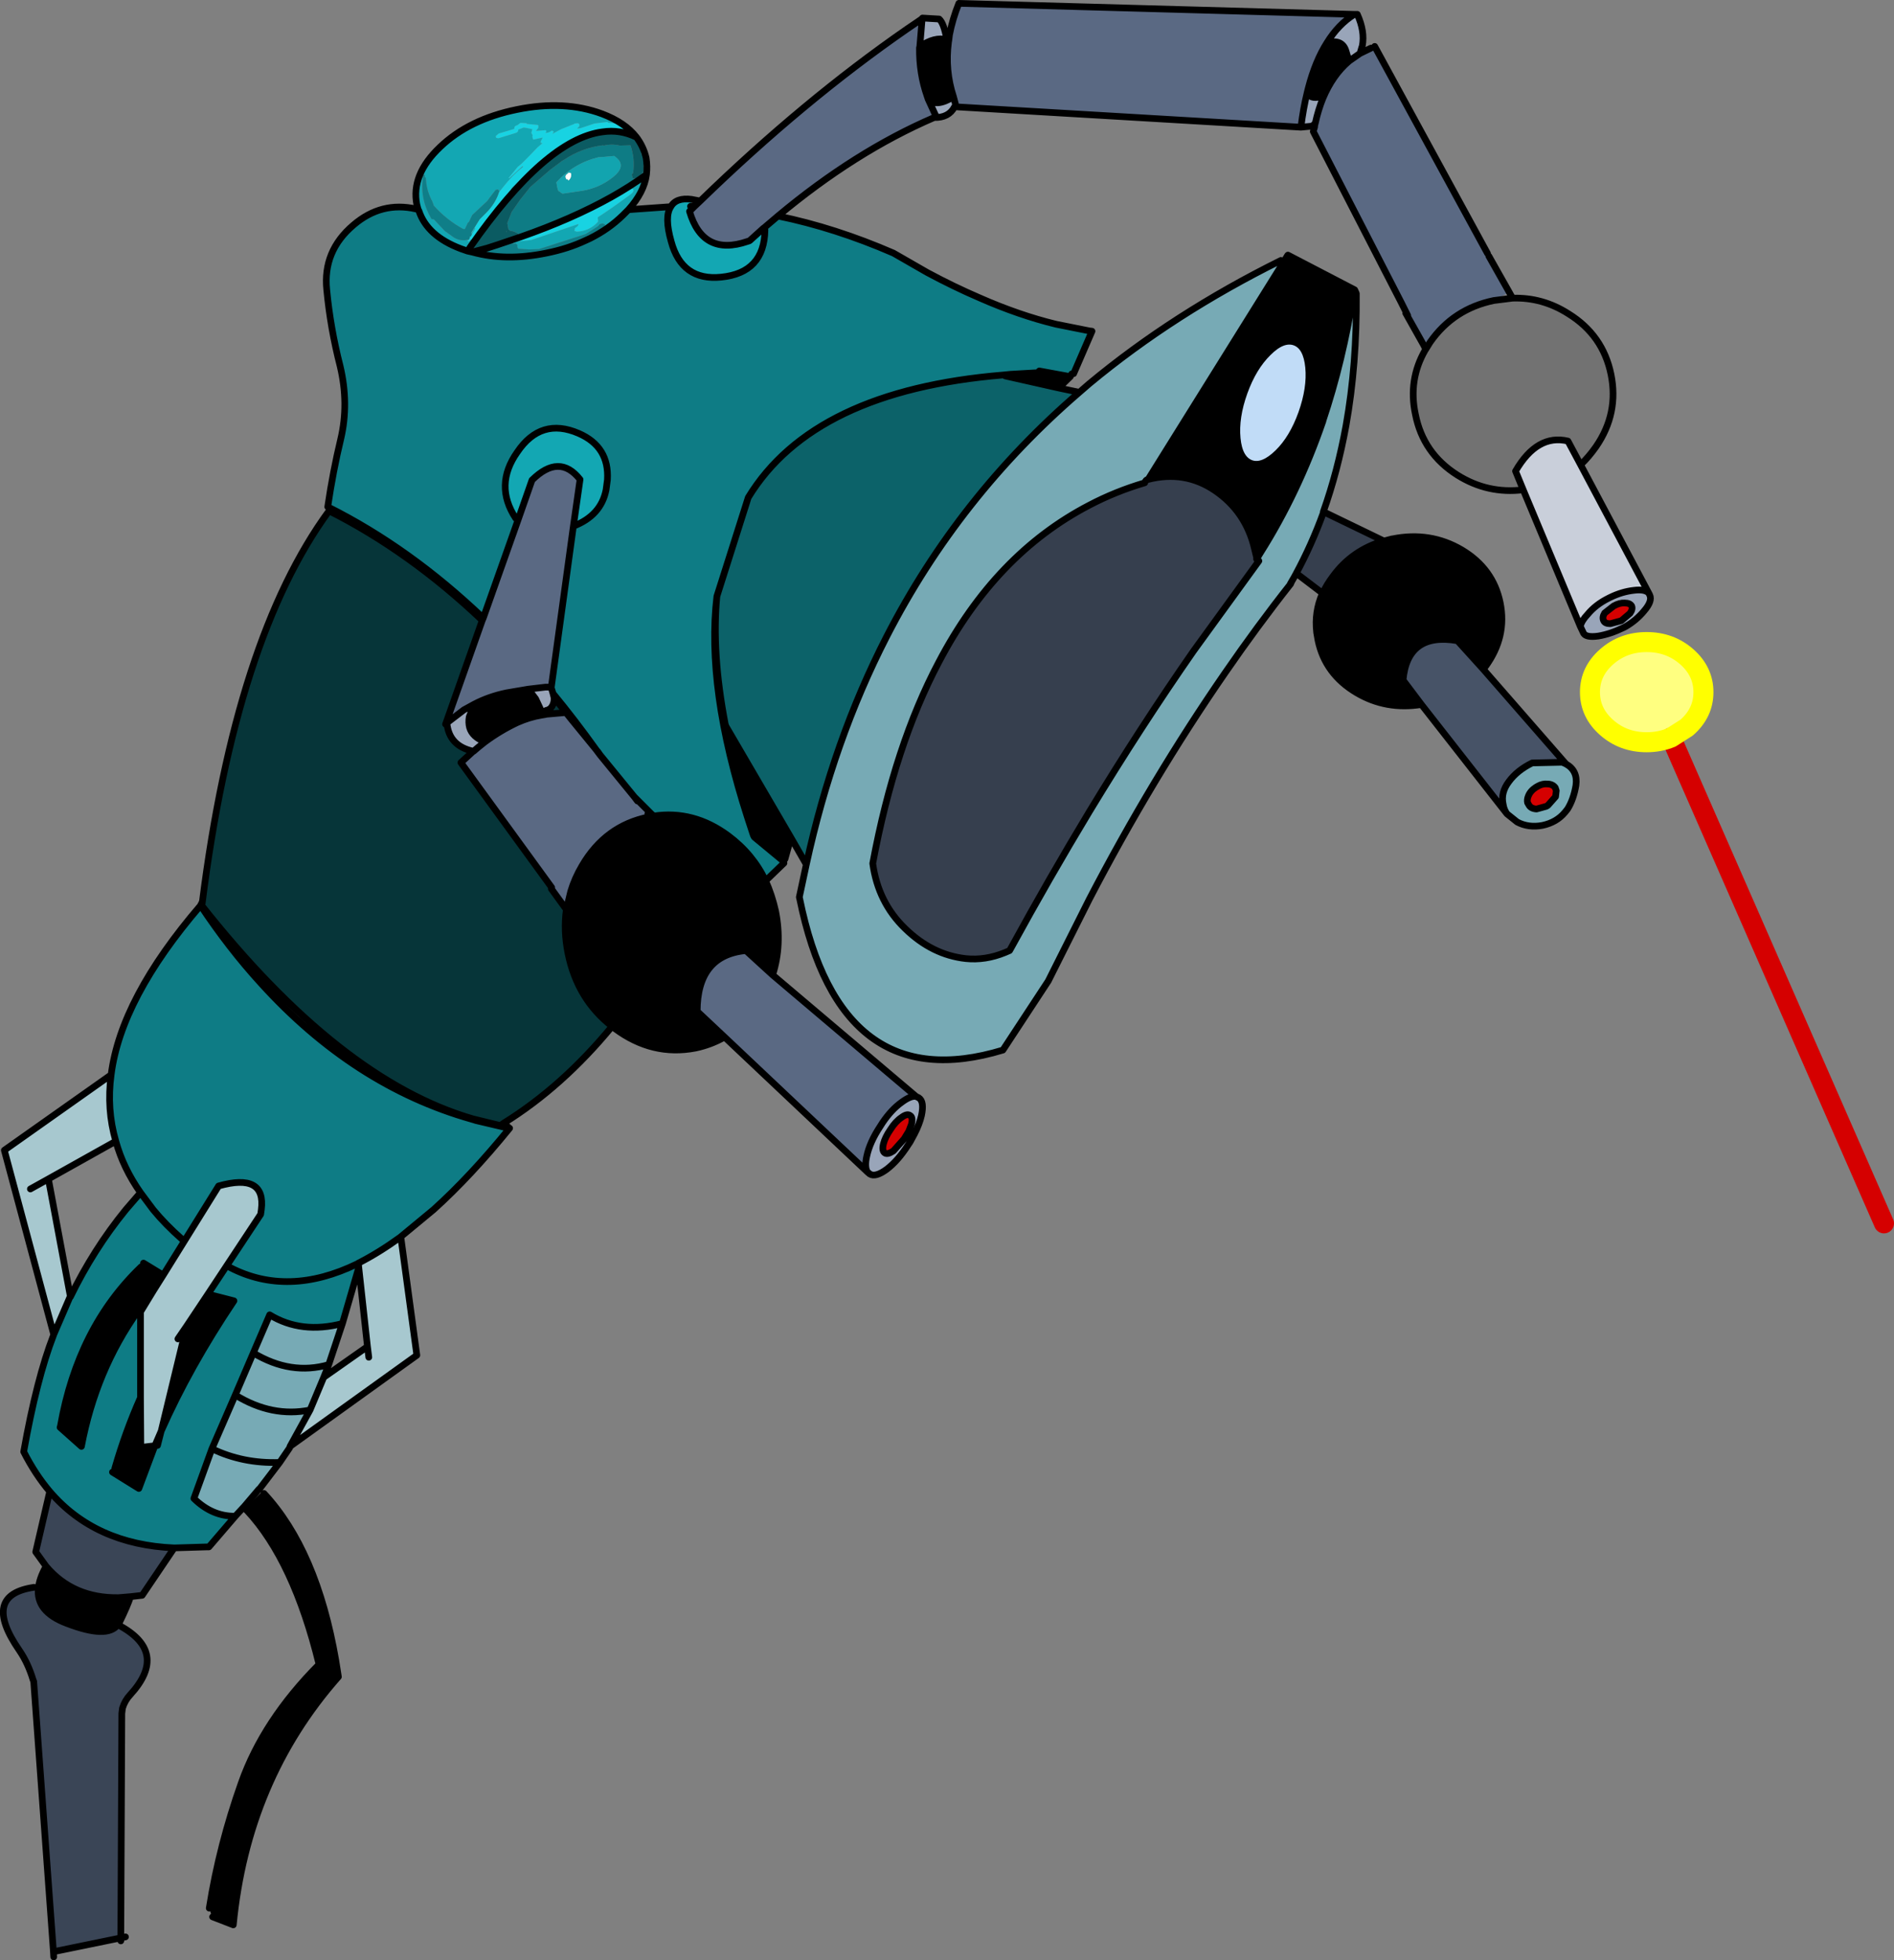 <?xml version="1.0" encoding="UTF-8" standalone="no"?>
<svg xmlns:xlink="http://www.w3.org/1999/xlink" height="293.55px" width="283.75px" xmlns="http://www.w3.org/2000/svg">
  <rect width="100%" height="100%" fill="#808080" stroke="none"/>
  <g transform="matrix(1.0, 0.0, 0.0, 1.0, 169.2, 146.15)">
    <path d="M-52.65 -113.8 Q-44.1 -112.05 -35.35 -108.25 L-35.0 -108.05 -30.3 -105.35 Q-26.3 -103.2 -22.45 -101.55 -16.55 -98.95 -11.0 -97.6 L-6.0 -96.6 -5.6 -96.55 -8.35 -90.2 -8.65 -90.15 -8.85 -89.75 -13.5 -90.6 -13.55 -90.35 -17.85 -90.1 -18.85 -90.0 Q-47.35 -87.65 -57.1 -71.65 L-61.8 -56.85 Q-63.45 -43.1 -57.2 -23.7 L-56.35 -21.1 -56.2 -20.8 -51.85 -17.2 -51.8 -17.15 -51.75 -16.9 -54.5 -14.25 Q-56.4 -18.25 -60.1 -21.0 -65.3 -24.85 -71.25 -23.95 L-71.6 -24.25 -71.25 -23.95 -71.3 -23.95 -71.6 -24.25 -74.15 -26.8 -79.3 -33.1 -79.65 -33.6 -79.9 -33.9 Q-83.05 -38.3 -86.35 -42.3 L-86.5 -42.8 -86.6 -43.1 -86.6 -43.3 -83.3 -67.35 Q-79.15 -68.95 -78.4 -72.8 L-78.2 -74.3 Q-77.9 -79.25 -82.5 -81.25 -88.15 -83.7 -91.7 -78.45 -95.2 -73.5 -91.95 -68.55 L-91.55 -68.4 -96.8 -53.6 Q-107.8 -64.1 -120.1 -70.25 -119.3 -75.65 -118.15 -80.4 -116.9 -85.7 -118.25 -91.35 -119.7 -97.0 -120.25 -102.75 -120.85 -108.55 -116.25 -112.45 -112.05 -116.05 -106.85 -114.85 L-106.55 -114.75 -106.45 -114.6 Q-105.2 -110.8 -100.15 -108.9 L-99.15 -108.55 -98.45 -108.4 -99.0 -108.75 -98.75 -109.15 Q-87.45 -125.3 -78.95 -126.4 -76.3 -126.8 -73.85 -125.6 L-73.7 -125.4 -74.15 -125.3 -74.2 -125.4 -74.3 -125.45 -74.25 -125.55 -74.35 -125.8 -77.9 -126.45 -77.95 -126.35 -79.75 -126.1 -79.95 -126.0 -81.65 -125.55 Q-84.35 -124.65 -86.35 -122.8 L-86.35 -122.75 -86.3 -122.65 -86.3 -122.6 -86.35 -122.5 -89.35 -120.2 Q-90.45 -119.4 -91.1 -118.3 L-91.2 -118.2 -91.65 -117.75 -91.95 -117.35 -92.25 -117.35 -92.2 -117.3 -92.35 -117.25 Q-93.45 -115.5 -94.9 -113.9 -96.45 -112.4 -97.5 -110.55 L-97.5 -110.3 -97.5 -110.2 -98.75 -109.15 -98.6 -108.9 -98.6 -108.8 -98.45 -108.75 Q-97.6 -108.85 -96.85 -109.3 L-96.65 -109.25 Q-95.15 -109.4 -93.7 -109.95 L-93.0 -110.4 -91.4 -110.6 -94.65 -109.5 -94.85 -109.5 -95.85 -109.25 -96.2 -109.0 -98.45 -108.4 Q-93.45 -107.0 -87.35 -108.25 -84.1 -108.9 -81.45 -110.15 L-81.0 -110.3 -80.8 -110.45 Q-78.0 -111.85 -75.9 -113.9 L-75.05 -114.75 -68.7 -115.2 Q-69.7 -113.7 -68.65 -110.0 -67.05 -104.05 -61.15 -104.65 -54.7 -105.3 -54.6 -111.7 L-54.85 -111.95 -54.65 -112.1 -52.65 -113.8 M-92.95 22.75 L-92.85 22.8 Q-98.75 30.05 -104.25 35.0 L-109.15 39.05 -109.2 39.1 Q-112.45 41.45 -115.5 43.0 L-115.65 43.1 Q-126.05 48.15 -134.75 43.65 -126.05 48.15 -115.65 43.1 L-115.5 43.0 -115.45 43.65 -117.9 52.05 Q-124.05 53.65 -128.8 50.75 L-131.25 56.45 -133.95 62.75 -137.45 70.8 -140.15 78.25 Q-137.4 80.95 -133.95 80.9 L-137.9 85.5 -138.15 85.5 -143.1 85.65 Q-154.95 85.15 -161.75 77.2 -163.95 74.6 -165.65 71.25 -163.7 60.3 -161.2 53.85 L-161.15 53.7 -158.75 48.15 -158.65 48.05 Q-155.2 40.95 -150.35 35.0 L-148.15 32.45 Q-150.75 28.75 -151.85 24.75 -153.25 19.95 -152.55 14.8 -151.1 3.35 -139.15 -10.55 -134.9 -4.15 -130.15 1.05 -116.2 16.45 -98.55 21.45 L-98.2 21.55 -97.9 21.65 -93.65 22.65 -92.95 22.75 M-91.25 -110.65 L-91.15 -110.8 Q-91.8 -111.45 -92.8 -111.6 L-93.05 -111.85 -93.05 -111.9 -93.2 -112.75 -92.55 -114.4 -91.3 -116.2 -89.75 -118.15 -86.8 -120.7 -85.0 -122.05 -84.65 -122.25 Q-82.05 -124.0 -78.85 -124.4 L-78.75 -124.35 Q-77.55 -124.65 -76.35 -124.35 L-74.75 -124.4 Q-74.05 -122.4 -74.35 -120.25 L-74.45 -120.15 -74.55 -120.0 -74.5 -119.8 -74.4 -119.45 -74.2 -119.4 -73.55 -119.5 -73.25 -119.9 Q-72.6 -120.5 -72.8 -121.35 L-72.6 -122.0 Q-72.6 -122.75 -73.15 -123.1 L-73.2 -123.85 Q-73.25 -124.65 -73.6 -125.25 -72.75 -124.0 -72.4 -122.5 -72.2 -121.25 -72.35 -120.0 -74.75 -118.25 -77.6 -116.65 -83.5 -113.35 -91.25 -110.65 M-76.4 -125.35 L-76.3 -125.35 -76.4 -125.35 M-65.9 -114.5 L-65.75 -115.25 -65.15 -115.25 -65.9 -114.5 M-77.4 -119.6 Q-75.1 -121.4 -77.2 -122.8 L-78.8 -122.65 -79.55 -122.6 Q-83.25 -121.7 -85.85 -118.85 L-85.7 -118.05 -85.65 -117.85 -85.55 -117.55 -85.35 -117.45 -85.1 -117.25 -84.9 -117.15 -81.85 -117.6 Q-79.35 -118.05 -77.4 -119.6 M-93.3 -111.4 L-93.35 -111.4 -93.4 -111.65 -93.3 -111.4 M-141.95 39.4 Q-144.4 37.25 -146.25 35.0 L-148.15 32.45 -146.25 35.0 Q-144.4 37.25 -141.95 39.4 M-144.75 44.8 L-147.7 43.0 -148.05 43.55 Q-157.55 52.65 -160.15 67.45 L-160.2 67.6 -157.0 70.45 Q-154.85 59.05 -148.5 50.15 L-148.5 50.1 -146.2 47.1 -148.15 50.3 -148.15 63.15 Q-150.4 68.2 -152.0 73.75 L-152.35 74.3 -148.4 76.75 -146.0 70.35 -145.6 70.3 -145.05 68.15 Q-140.8 58.55 -134.15 48.65 L-138.05 47.65 -130.15 35.7 -130.05 35.0 Q-129.35 29.45 -136.45 31.45 L-144.75 44.8" fill="#0e7c85" fill-rule="evenodd" stroke="none"/>
    <path d="M-93.75 22.05 L-93.35 22.4 -93.15 22.55 -92.95 22.75 -93.65 22.65 -97.9 21.65 -98.2 21.55 -98.55 21.45 Q-116.2 16.45 -130.15 1.05 -134.9 -4.15 -139.15 -10.55 L-139.1 -10.7 Q-118.35 15.6 -98.35 21.4 L-94.25 22.4 -93.75 22.05 M-143.1 85.65 L-147.9 92.75 -149.65 92.95 -151.45 93.1 Q-158.25 93.2 -162.3 88.4 L-163.85 86.25 -161.75 77.2 Q-154.95 85.15 -143.1 85.65 M-151.55 97.15 Q-143.8 101.2 -149.7 107.65 -150.5 108.5 -150.85 109.65 L-150.95 110.45 -151.1 144.05 -160.85 146.05 -161.2 146.05 -164.15 105.65 -164.25 105.4 Q-165.0 102.9 -166.3 101.0 -172.05 92.7 -164.1 91.55 L-163.45 91.65 Q-163.85 95.2 -159.2 96.95 -153.1 99.3 -151.55 97.15 M-138.9 -10.95 L-138.9 -10.9 -139.05 -10.75 -138.95 -11.0 -138.9 -10.95 M-93.35 22.4 L-94.25 22.4 -93.35 22.4 M-98.35 21.4 L-98.2 21.55 -98.35 21.4" fill="#3a4556" fill-rule="evenodd" stroke="none"/>
    <path d="M-77.5 7.55 Q-84.95 16.6 -93.75 22.05 L-94.25 22.4 -98.35 21.4 Q-118.35 15.6 -139.1 -10.7 L-139.05 -10.75 -138.9 -10.9 -138.9 -10.95 Q-133.9 -50.55 -119.9 -69.65 -107.8 -63.55 -96.95 -53.25 L-102.45 -37.7 -102.25 -37.9 Q-101.95 -34.45 -98.3 -33.65 L-100.15 -31.95 -86.55 -13.25 -86.6 -13.05 -84.35 -9.95 Q-84.8 -6.8 -84.1 -3.35 -82.7 3.5 -77.5 7.55 M-86.2 -41.7 L-83.7 -38.55 -84.4 -39.45 -87.25 -39.2 -87.25 -39.65 Q-86.6 -40.05 -86.35 -40.65 -86.15 -41.15 -86.2 -41.7 M-98.15 -40.7 L-98.9 -38.8 -99.0 -38.8 Q-98.8 -39.7 -99.7 -39.8 L-99.7 -39.85 -98.15 -40.7 M-71.8 -23.85 L-71.85 -23.9 -72.15 -24.25 -71.75 -23.9 -71.8 -23.85" fill="#063539" fill-rule="evenodd" stroke="none"/>
    <path d="M-109.15 39.1 L-106.75 56.8 -125.75 70.45 -122.75 65.0 -120.7 60.1 -114.15 55.5 -115.45 43.65 -115.5 43.0 Q-112.45 41.45 -109.2 39.1 L-109.15 39.1 M-152.55 14.8 Q-153.25 19.95 -151.85 24.75 L-161.95 30.4 -158.65 48.05 -158.75 48.15 -161.15 53.7 -168.55 26.1 -152.55 14.8 M-164.65 31.9 L-161.95 30.4 -164.65 31.9 M-146.2 47.1 L-144.75 44.8 -136.45 31.45 Q-129.35 29.45 -130.05 35.0 L-130.15 35.7 -138.05 47.65 -141.25 52.45 -145.05 68.15 -146.0 70.35 -148.1 70.6 -148.15 63.15 -148.15 50.3 -146.2 47.1 M-113.95 57.1 L-114.15 55.5 -113.95 57.1 M-142.55 54.35 L-141.25 52.45 -142.55 54.35" fill="#a7c8cf" fill-rule="evenodd" stroke="none"/>
    <path d="M-8.85 -89.75 L-10.6 -88.05 -18.6 -89.85 -18.85 -90.0 -17.85 -90.1 -13.55 -90.35 -13.5 -90.6 -8.85 -89.75 M23.1 -106.9 L23.25 -107.15 23.7 -107.9 23.75 -107.95 33.75 -102.75 33.6 -102.25 Q32.0 -92.1 29.0 -83.15 L29.0 -83.1 Q25.3 -72.35 19.65 -63.4 L18.75 -63.95 Q17.45 -69.55 12.8 -72.7 8.3 -75.75 2.8 -74.35 L23.1 -106.9 M38.1 -65.15 L38.4 -65.2 39.35 -65.45 39.4 -65.45 Q45.05 -66.6 49.8 -63.8 54.5 -61.0 55.55 -55.9 56.6 -50.8 53.35 -46.35 L53.0 -45.95 49.15 -50.2 Q41.65 -51.5 41.0 -44.3 L43.75 -40.65 Q38.45 -39.8 34.05 -42.4 29.3 -45.2 28.25 -50.3 L28.05 -51.45 28.05 -51.5 Q27.7 -54.5 28.9 -57.25 L28.95 -57.3 Q29.55 -58.6 30.5 -59.85 33.35 -63.75 38.1 -65.15 M-50.7 -20.7 L-51.6 -17.5 -51.8 -17.15 -51.85 -17.2 -56.2 -20.8 -56.35 -21.1 -57.2 -23.7 Q-63.45 -43.1 -61.8 -56.85 -62.6 -48.35 -60.55 -37.7 L-60.45 -37.4 -50.7 -20.7 M-54.5 -14.25 Q-53.55 -12.15 -53.0 -9.7 -52.0 -4.65 -53.45 -0.15 L-57.45 -3.8 Q-64.75 -3.1 -64.75 5.3 L-60.65 9.15 Q-62.65 10.3 -65.0 10.8 -71.45 12.05 -77.05 7.9 L-77.5 7.55 Q-82.7 3.5 -84.1 -3.35 -84.8 -6.8 -84.35 -9.95 L-83.7 -12.65 Q-83.1 -14.65 -82.0 -16.5 -78.5 -22.5 -72.05 -23.8 L-71.8 -23.85 -71.75 -23.9 -71.3 -23.95 -71.25 -23.95 Q-65.3 -24.85 -60.1 -21.0 -56.4 -18.25 -54.5 -14.25 M-149.65 92.95 Q-150.05 94.25 -151.3 96.8 L-151.35 96.85 -151.5 97.1 -151.55 97.15 Q-153.1 99.3 -159.2 96.95 -163.85 95.2 -163.45 91.65 -163.3 90.25 -162.4 88.6 L-162.3 88.4 Q-158.25 93.2 -151.45 93.1 L-149.65 92.95 M29.6 -139.75 Q31.9 -140.35 32.45 -138.5 L32.9 -137.0 32.85 -136.95 Q30.45 -134.9 29.0 -131.45 L28.6 -131.65 Q27.05 -131.25 26.65 -132.35 L26.8 -132.95 Q27.85 -137.0 29.6 -139.75 M-27.05 -140.15 L-27.1 -139.85 Q-27.65 -135.6 -26.35 -131.65 -28.95 -130.05 -30.15 -131.3 L-30.3 -131.75 Q-31.5 -135.15 -31.45 -139.0 L-31.4 -139.15 Q-29.2 -140.7 -27.35 -140.2 L-27.05 -140.15 M26.85 -91.15 Q26.55 -94.25 24.8 -94.9 23.0 -95.55 20.8 -93.35 18.55 -91.15 17.2 -87.4 15.85 -83.65 16.15 -80.5 16.45 -77.4 18.25 -76.75 20.0 -76.15 22.25 -78.35 24.45 -80.5 25.8 -84.25 27.15 -88.05 26.85 -91.15 M-27.35 -140.2 L-27.1 -139.85 -27.35 -140.2 M-86.35 -40.65 Q-86.6 -40.05 -87.25 -39.65 L-87.25 -39.2 -87.3 -39.2 -87.5 -39.15 -88.1 -39.05 Q-89.9 -38.75 -91.7 -37.95 -94.25 -36.75 -96.55 -35.05 -98.45 -35.8 -98.85 -37.2 -99.05 -37.95 -98.9 -38.8 L-98.15 -40.7 Q-95.95 -41.85 -93.3 -42.4 L-90.05 -42.95 -88.95 -41.5 -88.25 -40.0 -86.35 -40.65 M-147.7 43.0 L-144.75 44.8 -146.2 47.1 -148.5 50.1 -148.5 50.15 Q-154.85 59.05 -157.0 70.45 L-160.2 67.6 -160.15 67.45 Q-157.55 52.65 -148.05 43.55 L-147.7 43.0 M-138.05 47.65 L-134.15 48.65 Q-140.8 58.55 -145.05 68.15 L-141.25 52.45 -138.05 47.65 M-146.0 70.35 L-148.4 76.75 -152.35 74.3 -152.0 73.75 Q-150.4 68.2 -148.15 63.15 L-148.1 70.6 -146.0 70.35 M-132.55 79.75 L-129.95 77.25 -129.65 77.5 Q-121.75 86.0 -118.9 102.45 L-118.5 104.95 Q-132.15 120.4 -134.25 142.1 L-137.35 140.9 -137.45 140.85 -137.85 139.6 Q-136.35 130.15 -133.05 120.85 -129.75 111.5 -121.4 103.1 -125.2 87.55 -132.2 80.05 L-132.55 79.75" fill="#000000" fill-rule="evenodd" stroke="none"/>
    <path d="M-7.5 -87.4 L-6.0 -88.7 Q6.65 -99.2 22.7 -107.15 L23.1 -106.9 2.8 -74.35 2.75 -74.35 Q2.45 -74.3 2.3 -73.85 -2.1 -72.55 -6.0 -70.5 -20.05 -63.2 -28.55 -47.0 -35.15 -34.55 -38.45 -16.85 -37.65 -11.0 -33.6 -7.1 -29.55 -3.15 -24.5 -2.6 -21.6 -2.3 -18.65 -3.5 L-17.95 -3.8 -17.75 -4.15 Q-11.95 -14.75 -6.0 -24.6 1.7 -37.3 9.6 -48.65 L19.4 -62.15 19.15 -62.3 19.1 -62.5 19.65 -63.4 Q25.3 -72.35 29.0 -83.1 L29.0 -83.15 Q32.0 -92.1 33.6 -102.25 L34.0 -102.2 Q34.1 -91.6 32.45 -82.4 31.2 -75.55 29.05 -69.5 L29.05 -69.35 Q27.3 -64.55 24.95 -60.2 L24.65 -59.65 24.3 -59.05 24.1 -58.7 24.15 -58.7 Q19.1 -52.3 14.35 -45.4 3.4 -29.55 -6.0 -11.5 L-11.5 -0.55 -11.85 0.15 -12.15 0.75 -18.95 11.1 Q-43.3 18.5 -49.4 -11.6 L-48.4 -16.7 Q-44.35 -35.3 -36.35 -50.85 -25.55 -71.85 -7.5 -87.4 M65.4 -31.75 Q67.2 -30.75 66.9 -28.55 66.55 -26.45 65.65 -25.0 L65.25 -24.5 Q64.0 -23.0 61.9 -22.55 59.8 -22.15 58.1 -23.05 L56.6 -24.25 56.55 -24.3 Q56.1 -24.95 56.0 -25.7 55.6 -27.45 56.85 -29.1 58.1 -30.8 60.35 -31.9 L64.85 -32.0 65.4 -31.75 M-125.75 70.45 L-125.8 70.65 -127.3 72.85 -130.35 76.85 -130.4 76.85 -132.65 79.5 -132.7 79.55 -132.75 79.6 -133.95 80.9 Q-137.4 80.95 -140.15 78.25 L-137.45 70.8 -133.95 62.75 -131.25 56.45 Q-125.6 59.85 -119.95 58.2 -125.6 59.85 -131.25 56.45 L-128.8 50.75 Q-124.05 53.65 -117.9 52.05 L-119.95 58.2 -120.7 60.1 -122.75 65.0 Q-128.45 66.15 -133.95 62.75 -128.45 66.15 -122.75 65.0 L-125.75 70.45 M61.25 -28.45 Q60.4 -28.25 59.9 -27.7 59.3 -27.1 59.45 -26.4 L59.65 -25.95 59.85 -25.6 Q60.15 -25.05 61.0 -25.0 L62.45 -25.4 63.65 -26.1 Q64.25 -26.75 64.15 -27.4 L63.95 -27.75 63.8 -28.2 Q63.4 -28.75 62.55 -28.75 61.9 -28.8 61.25 -28.45 M-127.3 72.85 Q-132.8 73.05 -137.45 70.8 -132.8 73.05 -127.3 72.85" fill="#77aab5" fill-rule="evenodd" stroke="none"/>
    <path d="M-99.05 -110.25 L-99.15 -110.05 -98.95 -110.0 -98.65 -110.3 -98.4 -110.2 -95.6 -114.05 -95.25 -114.3 -93.55 -115.95 Q-92.9 -116.65 -92.9 -117.45 -92.6 -117.7 -92.6 -117.95 L-88.6 -121.85 -87.15 -122.9 Q-86.4 -123.3 -86.0 -123.9 -84.95 -124.35 -83.85 -124.9 -81.5 -126.0 -78.95 -126.7 L-78.85 -126.85 -78.7 -126.75 -76.1 -126.6 -75.75 -126.6 -75.7 -126.65 -75.65 -126.7 -75.55 -126.9 -75.6 -127.05 -75.6 -127.15 -75.7 -127.2 Q-76.8 -127.75 -78.05 -127.75 L-78.2 -127.9 -80.15 -127.65 -82.25 -126.95 -82.75 -126.9 -82.4 -127.25 -82.4 -127.55 -82.5 -127.65 -82.65 -127.7 -83.15 -127.65 -83.15 -127.6 -85.15 -126.8 -86.45 -126.1 -86.3 -126.3 -86.25 -126.45 -86.4 -126.55 -86.55 -126.6 -86.6 -126.55 Q-87.0 -126.25 -87.5 -126.25 L-87.4 -126.35 -87.35 -126.45 -87.35 -126.55 -87.4 -126.6 -87.45 -126.65 -88.9 -126.55 -88.55 -127.0 -88.55 -127.4 -88.7 -127.45 -90.3 -127.6 -90.3 -127.7 -91.2 -127.75 -91.3 -127.7 -91.7 -127.4 Q-92.2 -127.3 -92.15 -126.85 L-94.5 -126.15 -94.95 -125.75 -94.9 -125.7 -94.9 -125.6 -94.85 -125.5 -94.55 -125.45 -94.35 -125.5 -91.9 -126.25 Q-91.55 -126.35 -91.55 -126.75 L-91.0 -126.95 -90.75 -127.05 -90.35 -127.0 -89.45 -126.8 -89.6 -126.25 -89.4 -125.9 -89.45 -125.7 -89.35 -125.3 -89.25 -125.25 -87.9 -125.55 -88.2 -124.95 -88.2 -124.75 -88.1 -124.75 -87.95 -124.7 -88.65 -124.1 -90.05 -122.65 -91.05 -121.65 -91.65 -121.15 -93.0 -119.5 -92.9 -119.45 -92.85 -119.5 -90.95 -121.25 -90.8 -121.2 Q-92.5 -119.85 -93.85 -118.1 L-94.45 -117.35 -94.4 -117.55 -94.55 -117.7 -94.6 -117.8 -94.95 -117.7 -95.8 -116.6 -96.2 -116.05 -98.45 -113.95 -98.55 -113.75 -98.95 -112.9 -99.1 -112.8 -99.55 -111.85 -99.8 -111.85 Q-102.35 -113.25 -104.25 -115.4 L-104.25 -115.5 -104.5 -116.15 -104.55 -116.2 Q-105.35 -117.8 -105.4 -119.55 L-105.55 -119.6 -105.55 -119.9 -105.65 -120.0 -105.7 -120.0 -105.85 -119.9 -105.85 -119.6 Q-106.3 -116.25 -104.55 -113.35 L-104.2 -113.3 -102.55 -111.55 -101.15 -110.55 Q-100.2 -110.0 -99.1 -110.25 L-99.05 -110.25 M-98.6 -111.3 L-98.5 -111.35 -98.05 -112.05 -98.0 -111.9 -98.5 -111.1 -98.55 -111.15 -98.6 -111.3 M-98.75 -110.75 L-98.8 -110.6 -98.85 -110.7 -98.75 -110.75 M-73.85 -125.6 Q-76.3 -126.8 -78.95 -126.4 -87.45 -125.3 -98.75 -109.15 L-99.0 -108.75 -99.15 -108.55 -100.15 -108.9 Q-105.2 -110.8 -106.45 -114.6 L-106.55 -114.75 -106.75 -115.5 Q-107.65 -120.0 -103.25 -124.15 -98.9 -128.3 -91.75 -129.75 -84.65 -131.2 -79.0 -129.1 -75.55 -127.8 -73.85 -125.6 M-98.45 -108.4 L-96.2 -109.0 -96.35 -108.8 -96.4 -108.75 -96.35 -108.6 -96.3 -108.5 -96.35 -108.4 -96.35 -108.3 -96.35 -108.2 -96.35 -108.15 -96.25 -108.1 -96.0 -108.0 -94.0 -108.1 -93.9 -108.05 Q-91.35 -107.85 -88.8 -108.1 L-87.15 -108.35 -81.45 -110.15 Q-84.1 -108.9 -87.35 -108.25 -93.45 -107.0 -98.45 -108.4 M-94.65 -109.5 L-91.4 -110.6 -91.25 -110.6 -91.25 -110.65 Q-83.5 -113.35 -77.6 -116.65 -74.75 -118.25 -72.35 -120.0 -72.7 -117.35 -75.05 -114.75 L-75.9 -113.9 Q-78.0 -111.85 -80.8 -110.45 L-80.0 -111.05 Q-78.9 -111.45 -78.55 -112.45 L-78.55 -112.55 -78.95 -112.7 -79.4 -112.55 -79.45 -112.45 -79.65 -112.25 -81.45 -111.1 -88.45 -108.85 -89.95 -108.8 -91.6 -108.9 -91.6 -109.05 -91.7 -109.1 -91.7 -109.25 -91.7 -109.4 -91.7 -109.5 -91.9 -109.65 -91.95 -109.7 -92.35 -109.65 -92.45 -109.75 -93.45 -109.65 -94.65 -109.5 M-68.7 -115.2 Q-67.9 -116.6 -65.6 -116.3 L-65.75 -115.25 -65.9 -114.5 Q-63.9 -107.7 -57.2 -110.0 L-56.9 -110.1 -54.85 -111.95 -54.6 -111.7 Q-54.7 -105.3 -61.15 -104.65 -67.05 -104.05 -68.65 -110.0 -69.7 -113.7 -68.7 -115.2 M-79.45 -115.4 L-80.25 -114.9 Q-81.3 -114.25 -82.4 -113.7 -87.2 -111.55 -92.05 -109.95 L-89.65 -110.2 -82.55 -112.6 -82.55 -112.5 -82.65 -112.3 -83.1 -111.95 -83.1 -111.75 -83.15 -111.55 -83.05 -111.55 -82.8 -111.45 Q-80.85 -111.55 -79.6 -112.95 L-79.6 -113.15 -79.65 -113.6 Q-77.65 -114.9 -75.75 -116.3 L-74.65 -117.1 Q-73.85 -117.8 -74.8 -118.05 -76.95 -116.5 -79.45 -115.4 M-91.55 -68.4 L-91.95 -68.55 Q-95.2 -73.5 -91.7 -78.45 -88.15 -83.7 -82.5 -81.25 -77.9 -79.25 -78.2 -74.3 L-78.4 -72.8 Q-79.15 -68.95 -83.3 -67.35 L-82.3 -74.35 Q-85.4 -78.3 -89.5 -74.25 L-91.55 -68.4" fill="#13a7b3" fill-rule="evenodd" stroke="none"/>
    <path d="M-94.45 -117.35 L-93.85 -118.1 Q-92.5 -119.85 -90.8 -121.2 L-90.95 -121.25 -92.85 -119.5 -92.9 -119.45 -93.0 -119.5 -91.65 -121.15 -91.05 -121.65 -90.05 -122.65 -88.65 -124.1 -87.95 -124.7 -88.1 -124.75 -88.2 -124.75 -88.2 -124.95 -87.9 -125.55 -89.25 -125.25 -89.35 -125.3 -89.45 -125.7 -89.4 -125.9 -89.6 -126.25 -89.45 -126.8 -90.35 -127.0 -90.75 -127.05 -91.0 -126.95 -91.55 -126.75 Q-91.55 -126.35 -91.9 -126.25 L-94.35 -125.5 -94.55 -125.45 -94.85 -125.5 -94.9 -125.6 -94.9 -125.7 -94.95 -125.75 -94.5 -126.15 -92.15 -126.85 Q-92.2 -127.3 -91.7 -127.4 L-91.3 -127.7 -91.2 -127.75 -90.3 -127.7 -90.3 -127.6 -88.7 -127.45 -88.55 -127.4 -88.55 -127.0 -88.9 -126.55 -87.45 -126.65 -87.4 -126.6 -87.35 -126.55 -87.35 -126.45 -87.4 -126.35 -87.5 -126.25 Q-87.0 -126.25 -86.6 -126.55 L-86.55 -126.6 -86.4 -126.55 -86.25 -126.45 -86.3 -126.3 -86.45 -126.1 -85.15 -126.8 -83.15 -127.6 -83.15 -127.65 -82.65 -127.7 -82.5 -127.65 -82.4 -127.55 -82.4 -127.25 -82.75 -126.9 -82.25 -126.95 -80.15 -127.65 -78.2 -127.9 -78.05 -127.75 Q-76.8 -127.75 -75.7 -127.2 L-75.6 -127.15 -75.6 -127.05 -75.55 -126.9 -75.65 -126.7 -75.7 -126.65 -75.75 -126.6 -76.1 -126.6 -78.7 -126.75 -78.85 -126.85 -78.95 -126.7 Q-81.5 -126.0 -83.85 -124.9 -84.95 -124.35 -86.0 -123.9 -86.4 -123.3 -87.15 -122.9 L-88.6 -121.85 -92.6 -117.95 Q-92.6 -117.7 -92.9 -117.45 -92.9 -116.65 -93.55 -115.95 L-95.25 -114.3 -95.6 -114.05 -98.4 -110.2 -98.65 -110.3 -98.95 -110.0 -99.15 -110.05 -99.05 -110.25 -98.95 -110.25 -98.8 -110.6 -98.75 -110.75 -98.65 -110.75 -98.5 -111.1 -98.0 -111.9 -98.05 -112.05 -98.5 -111.35 -98.6 -111.3 -97.35 -113.3 -96.4 -114.25 Q-95.0 -115.65 -94.45 -117.35 M-79.45 -115.4 Q-76.95 -116.5 -74.8 -118.05 -73.85 -117.8 -74.65 -117.1 L-75.75 -116.3 Q-77.65 -114.9 -79.65 -113.6 L-79.6 -113.15 -79.6 -112.95 Q-80.85 -111.55 -82.8 -111.45 L-83.05 -111.55 -83.15 -111.55 -83.1 -111.75 -83.1 -111.95 -82.65 -112.3 -82.55 -112.5 -82.55 -112.6 -89.65 -110.2 -92.05 -109.95 Q-87.2 -111.55 -82.4 -113.7 -81.3 -114.25 -80.25 -114.9 L-79.45 -115.4" fill="#18d3e2" fill-rule="evenodd" stroke="none"/>
    <path d="M-91.4 -110.6 L-93.0 -110.4 -93.7 -109.95 Q-95.15 -109.4 -96.65 -109.25 L-96.85 -109.3 Q-97.6 -108.85 -98.45 -108.75 L-98.6 -108.8 -98.6 -108.9 -98.75 -109.15 -97.5 -110.2 -97.5 -110.3 -97.5 -110.55 Q-96.45 -112.4 -94.9 -113.9 -93.45 -115.5 -92.35 -117.25 L-92.2 -117.3 -92.25 -117.35 -91.95 -117.35 -91.65 -117.75 -91.2 -118.2 -91.1 -118.3 Q-90.45 -119.4 -89.35 -120.2 L-86.35 -122.5 -86.3 -122.6 -86.3 -122.65 -86.35 -122.75 -86.35 -122.8 Q-84.35 -124.65 -81.65 -125.55 L-79.95 -126.0 -79.75 -126.1 -77.95 -126.35 -77.9 -126.45 -74.35 -125.8 -74.25 -125.55 -74.3 -125.45 -74.2 -125.4 -74.15 -125.3 -73.7 -125.4 -73.6 -125.25 Q-73.25 -124.65 -73.2 -123.85 L-73.15 -123.1 Q-72.6 -122.75 -72.6 -122.0 L-72.8 -121.35 Q-72.6 -120.5 -73.25 -119.9 L-73.55 -119.5 -74.2 -119.4 -74.4 -119.45 -74.5 -119.8 -74.55 -120.0 -74.45 -120.15 -74.35 -120.25 Q-74.05 -122.4 -74.75 -124.4 L-76.35 -124.35 Q-77.55 -124.65 -78.75 -124.35 L-78.85 -124.4 Q-82.05 -124.0 -84.65 -122.25 L-85.0 -122.05 -86.8 -120.7 -89.75 -118.15 -91.3 -116.2 -92.55 -114.4 -93.2 -112.75 -93.05 -111.9 -93.05 -111.85 -92.8 -111.6 Q-91.8 -111.45 -91.15 -110.8 L-91.25 -110.65 -91.25 -110.6 -91.4 -110.6 -91.25 -110.65 -91.4 -110.6 M-76.4 -125.35 L-76.3 -125.35 -76.4 -125.35 M-93.3 -111.4 L-93.4 -111.65 -93.35 -111.4 -93.3 -111.4" fill="#0b5b62" fill-rule="evenodd" stroke="none"/>
    <path d="M-99.05 -110.25 L-99.1 -110.25 Q-100.2 -110.0 -101.15 -110.55 L-102.55 -111.55 -104.2 -113.3 -104.55 -113.35 Q-106.3 -116.25 -105.85 -119.6 L-105.85 -119.9 -105.7 -120.0 -105.65 -120.0 -105.55 -119.9 -105.55 -119.6 -105.4 -119.55 Q-105.35 -117.8 -104.55 -116.2 L-104.5 -116.15 -104.25 -115.5 -104.25 -115.4 Q-102.35 -113.25 -99.8 -111.85 L-99.55 -111.85 -99.1 -112.8 -98.95 -112.9 -98.55 -113.75 -98.45 -113.95 -96.2 -116.05 -95.8 -116.6 -94.95 -117.7 -94.6 -117.8 -94.55 -117.7 -94.4 -117.55 -94.45 -117.35 Q-95.0 -115.65 -96.4 -114.25 L-97.35 -113.3 -98.6 -111.3 -98.55 -111.15 -98.5 -111.1 -98.65 -110.75 -98.75 -110.75 -98.85 -110.7 -98.8 -110.6 -98.95 -110.25 -99.05 -110.25 M-96.2 -109.0 L-95.85 -109.25 -94.85 -109.5 -94.65 -109.5 -93.45 -109.65 -92.45 -109.75 -92.35 -109.65 -91.95 -109.7 -91.9 -109.65 -91.7 -109.5 -91.7 -109.4 -91.7 -109.25 -91.7 -109.1 -91.6 -109.05 -91.6 -108.9 -89.95 -108.8 -88.45 -108.85 -81.45 -111.1 -79.65 -112.25 -79.45 -112.45 -79.4 -112.55 -78.95 -112.7 -78.55 -112.55 -78.55 -112.45 Q-78.9 -111.45 -80.0 -111.05 L-80.8 -110.45 -81.45 -110.15 -80.8 -110.45 -81.0 -110.3 -81.45 -110.15 -87.15 -108.35 -88.8 -108.1 Q-91.35 -107.85 -93.9 -108.05 L-94.0 -108.1 -96.0 -108.0 -96.25 -108.1 -96.35 -108.15 -96.35 -108.2 -96.35 -108.3 -96.35 -108.4 -96.3 -108.5 -96.35 -108.6 -96.4 -108.75 -96.35 -108.8 -96.2 -109.0 -94.65 -109.5 -96.2 -109.0" fill="#0f7e88" fill-rule="evenodd" stroke="none"/>
    <path d="M-77.4 -119.6 Q-79.35 -118.05 -81.85 -117.6 L-84.9 -117.15 -85.1 -117.25 -85.35 -117.45 -85.55 -117.55 -85.65 -117.85 -85.7 -118.05 -85.85 -118.85 Q-83.25 -121.7 -79.55 -122.6 L-78.8 -122.65 -77.2 -122.8 Q-75.1 -121.4 -77.4 -119.6 M-83.65 -120.2 L-83.75 -120.25 -84.0 -120.3 -84.4 -119.95 -84.45 -119.85 -84.5 -119.65 -84.45 -119.55 -84.4 -119.35 -84.3 -119.3 -84.15 -119.3 -84.1 -119.2 Q-84.0 -119.05 -83.95 -119.2 L-83.9 -119.25 Q-83.55 -119.6 -83.65 -120.2" fill="#12a4af" fill-rule="evenodd" stroke="none"/>
    <path d="M61.25 -28.45 L60.9 -28.25 Q60.05 -27.7 59.75 -26.9 59.55 -26.4 59.65 -25.95 L59.45 -26.4 Q59.3 -27.1 59.9 -27.7 60.4 -28.25 61.25 -28.45 M62.45 -25.4 L62.7 -25.55 63.85 -26.85 63.95 -27.75 64.15 -27.4 Q64.25 -26.75 63.65 -26.1 L62.45 -25.4 M-83.65 -120.2 Q-83.55 -119.6 -83.9 -119.25 L-83.95 -119.2 Q-84.0 -119.05 -84.1 -119.2 L-84.15 -119.3 -84.3 -119.3 -84.4 -119.35 -84.45 -119.55 -84.5 -119.65 -84.45 -119.85 -84.4 -119.95 -84.0 -120.3 -83.75 -120.25 -83.65 -120.2" fill="#ffffff" fill-rule="evenodd" stroke="none"/>
    <path d="M26.85 -91.15 Q27.15 -88.05 25.8 -84.25 24.45 -80.5 22.25 -78.35 20.0 -76.15 18.25 -76.75 16.45 -77.4 16.15 -80.5 15.85 -83.65 17.2 -87.4 18.55 -91.15 20.8 -93.35 23.0 -95.55 24.8 -94.9 26.55 -94.25 26.85 -91.15" fill="#c1dcf7" fill-rule="evenodd" stroke="none"/>
    <path d="M29.1 -69.5 L38.1 -65.15 Q33.35 -63.75 30.5 -59.85 29.55 -58.6 28.95 -57.3 L25.4 -60.0 24.95 -60.2 Q27.3 -64.55 29.05 -69.35 L29.1 -69.5 M19.15 -62.3 L19.4 -62.15 9.6 -48.65 Q1.7 -37.3 -6.0 -24.6 -11.95 -14.75 -17.75 -4.15 L-17.95 -3.8 -18.65 -3.5 Q-21.6 -2.3 -24.5 -2.6 -29.55 -3.15 -33.6 -7.1 -37.65 -11.0 -38.45 -16.85 -35.15 -34.55 -28.55 -47.0 -20.05 -63.2 -6.0 -70.5 -2.1 -72.55 2.3 -73.85 2.45 -74.3 2.75 -74.35 L2.8 -74.35 Q8.3 -75.75 12.8 -72.7 17.45 -69.55 18.75 -63.95 L19.1 -62.5 19.05 -62.45 19.15 -62.3" fill="#363f4e" fill-rule="evenodd" stroke="none"/>
    <path d="M53.0 -45.95 L65.4 -31.75 64.85 -32.0 60.35 -31.9 Q58.1 -30.8 56.85 -29.1 55.6 -27.45 56.0 -25.7 56.1 -24.95 56.55 -24.3 L43.75 -40.65 41.0 -44.3 Q41.65 -51.5 49.15 -50.2 L53.0 -45.95" fill="#475367" fill-rule="evenodd" stroke="none"/>
    <path d="M75.0 -54.3 L73.7 -53.2 72.05 -52.75 Q71.25 -52.75 71.05 -53.2 70.8 -53.7 71.2 -54.35 L72.55 -55.4 Q73.45 -55.9 74.2 -55.85 75.0 -55.85 75.25 -55.4 75.45 -54.95 75.0 -54.3 M59.65 -25.95 Q59.55 -26.4 59.75 -26.9 60.05 -27.7 60.9 -28.25 L61.25 -28.45 61.5 -28.5 63.2 -28.35 63.95 -27.75 63.85 -26.85 62.7 -25.55 62.45 -25.4 62.15 -25.35 60.35 -25.45 Q59.85 -25.65 59.65 -25.95 M-33.05 23.25 L-33.75 24.4 -35.35 26.2 Q-36.25 26.8 -36.65 26.5 -37.1 26.2 -36.85 25.15 -36.6 24.15 -35.8 23.0 -35.05 21.8 -34.15 21.2 -33.3 20.55 -32.85 20.9 -32.4 21.15 -32.65 22.2 L-33.05 23.25" fill="#d50000" fill-rule="evenodd" stroke="none"/>
    <path d="M-10.6 -88.05 L-7.5 -87.4 Q-25.55 -71.85 -36.35 -50.85 -44.35 -35.3 -48.4 -16.7 L-50.7 -20.7 -60.45 -37.4 -60.55 -37.7 Q-62.6 -48.35 -61.8 -56.85 L-57.1 -71.65 Q-47.35 -87.65 -18.85 -90.0 L-18.6 -89.85 -10.6 -88.05" fill="#0c6269" fill-rule="evenodd" stroke="none"/>
    <path d="M-49.4 -11.6 L-49.45 -11.8 -48.4 -16.7 -49.4 -11.6" fill="#b1c2de" fill-rule="evenodd" stroke="none"/>
    <path d="M33.7 -144.0 L34.15 -144.0 Q35.3 -141.45 34.9 -139.3 L34.8 -139.0 34.55 -138.15 32.9 -137.0 32.45 -138.5 Q31.9 -140.35 29.6 -139.75 31.3 -142.5 33.7 -144.0 M77.8 -57.35 L77.95 -57.05 Q78.4 -56.15 77.1 -54.65 75.95 -53.25 74.3 -52.3 L74.0 -52.15 Q72.05 -51.2 70.25 -50.9 68.45 -50.65 68.05 -51.3 L67.55 -52.35 Q67.75 -53.2 68.65 -54.15 69.85 -55.6 71.75 -56.55 L72.05 -56.7 Q73.8 -57.55 75.6 -57.75 77.2 -57.95 77.8 -57.35 M27.85 -127.7 L27.5 -127.35 27.25 -127.25 25.7 -127.1 Q26.05 -129.95 26.65 -132.35 27.05 -131.25 28.6 -131.65 L29.0 -131.45 Q28.3 -129.75 27.85 -127.7 M-25.95 -130.15 L-26.2 -130.15 Q-27.05 -128.5 -29.25 -128.55 L-28.9 -128.65 -29.0 -128.8 -30.15 -131.3 Q-28.95 -130.05 -26.35 -131.65 L-25.95 -130.15 M-31.95 18.05 L-31.55 18.25 Q-30.7 18.8 -31.15 20.9 -31.45 22.2 -32.2 23.65 L-32.85 24.85 -33.15 25.3 Q-34.65 27.65 -36.35 28.95 -38.05 30.2 -38.9 29.65 L-39.25 29.35 Q-39.7 28.6 -39.35 27.0 -38.9 24.9 -37.35 22.55 L-37.0 22.0 Q-35.65 20.0 -34.1 18.9 -32.75 17.9 -31.95 18.05 M75.0 -54.3 Q75.45 -54.95 75.25 -55.4 75.0 -55.85 74.2 -55.85 73.45 -55.9 72.55 -55.4 L71.2 -54.35 Q70.8 -53.7 71.05 -53.2 71.25 -52.75 72.05 -52.75 L73.7 -53.2 75.0 -54.3 M-31.05 -143.35 L-31.05 -143.4 -31.0 -143.45 -28.5 -143.3 Q-27.8 -142.7 -27.35 -140.2 -29.2 -140.7 -31.4 -139.15 L-31.05 -143.35 M-86.6 -43.3 L-86.6 -43.1 -86.5 -42.8 -86.35 -42.3 -86.2 -41.7 Q-86.15 -41.15 -86.35 -40.65 L-88.25 -40.0 -88.95 -41.5 -90.05 -42.95 -87.5 -43.25 -87.15 -43.25 -86.6 -43.3 M-98.9 -38.8 Q-99.05 -37.95 -98.85 -37.2 -98.45 -35.8 -96.55 -35.05 L-97.55 -34.25 -98.25 -33.65 -98.3 -33.65 Q-101.95 -34.45 -102.25 -37.9 L-99.7 -39.85 -99.7 -39.8 Q-98.8 -39.7 -99.0 -38.8 L-98.9 -38.8 M-33.05 23.25 L-32.65 22.2 Q-32.4 21.15 -32.85 20.9 -33.3 20.55 -34.15 21.2 -35.05 21.8 -35.8 23.0 -36.6 24.15 -36.85 25.15 -37.1 26.2 -36.65 26.5 -36.25 26.8 -35.35 26.2 L-33.75 24.4 -33.05 23.25" fill="#99a5b9" fill-rule="evenodd" stroke="none"/>
    <path d="M34.55 -138.15 L36.2 -138.95 36.75 -139.2 53.65 -108.2 Q52.2 -110.7 53.3 -108.6 L54.1 -107.05 54.15 -107.05 53.85 -107.8 56.9 -102.4 54.6 -101.15 Q48.55 -99.9 45.05 -94.9 L44.1 -94.45 41.4 -99.25 41.7 -98.9 41.9 -98.65 40.75 -101.4 40.7 -100.9 27.55 -126.45 27.6 -126.65 27.75 -127.15 27.75 -127.35 27.85 -127.7 Q28.3 -129.75 29.0 -131.45 30.45 -134.9 32.85 -136.95 L32.9 -137.0 34.55 -138.15 M25.7 -127.1 L-25.95 -130.15 -26.35 -131.65 Q-27.65 -135.6 -27.1 -139.85 L-27.05 -140.15 -26.95 -140.95 Q-26.5 -143.3 -25.55 -145.65 L33.7 -144.0 Q31.3 -142.5 29.6 -139.75 27.85 -137.0 26.8 -132.95 L26.65 -132.35 Q26.05 -129.95 25.7 -127.1 M-29.25 -128.55 Q-41.1 -123.45 -52.65 -113.8 L-54.65 -112.1 -54.85 -111.95 -56.9 -110.1 -57.2 -110.0 Q-63.9 -107.7 -65.9 -114.5 L-65.15 -115.25 -64.3 -116.05 Q-48.85 -131.05 -33.25 -141.85 L-31.85 -142.8 -31.05 -143.35 -31.4 -139.15 -31.45 -139.0 Q-31.5 -135.15 -30.3 -131.75 L-30.15 -131.3 -29.0 -128.8 -28.9 -128.65 -29.25 -128.55 M-53.45 -0.15 L-31.95 18.05 Q-32.75 17.9 -34.1 18.9 -35.65 20.0 -37.0 22.0 L-37.35 22.55 Q-38.9 24.9 -39.35 27.0 -39.7 28.6 -39.25 29.35 L-60.65 9.15 -64.75 5.3 Q-64.75 -3.1 -57.45 -3.8 L-53.45 -0.15 M-96.8 -53.6 L-91.55 -68.4 -89.5 -74.25 Q-85.4 -78.3 -82.3 -74.35 L-83.3 -67.35 -86.6 -43.3 -87.15 -43.25 -87.5 -43.25 -90.05 -42.95 -93.3 -42.4 Q-95.95 -41.85 -98.15 -40.7 L-99.7 -39.85 -102.25 -37.9 -102.45 -37.7 -96.95 -53.25 -96.8 -53.6 M-79.3 -33.1 L-74.15 -26.8 -73.7 -26.2 -72.15 -24.25 -71.85 -23.9 -71.8 -23.85 -72.05 -23.8 Q-78.5 -22.5 -82.0 -16.5 -83.1 -14.65 -83.7 -12.65 L-84.35 -9.95 -86.6 -13.05 -86.55 -13.25 -100.15 -31.95 -98.3 -33.65 -98.25 -33.65 -97.55 -34.25 -96.55 -35.05 Q-94.25 -36.75 -91.7 -37.95 -89.9 -38.75 -88.1 -39.05 L-87.5 -39.15 -87.3 -39.2 -87.25 -39.2 -84.4 -39.45 -83.7 -38.55 -79.9 -33.9 -79.3 -33.1" fill="#5a6983" fill-rule="evenodd" stroke="none"/>
    <path d="M81.15 -35.7 Q79.45 -35.0 77.5 -35.0 74.0 -35.0 71.5 -37.2 69.0 -39.4 69.0 -42.5 69.0 -45.6 71.5 -47.8 74.0 -50.0 77.5 -50.0 81.0 -50.0 83.5 -47.8 86.0 -45.6 86.0 -42.5 86.0 -39.4 83.5 -37.2 L81.15 -35.7" fill="#ffff80" fill-rule="evenodd" stroke="none"/>
    <path d="M57.4 -101.5 Q61.9 -101.65 65.8 -99.15 70.95 -95.95 72.15 -90.1 73.35 -84.25 69.9 -79.25 68.85 -77.75 67.6 -76.55 L65.7 -80.1 Q61.1 -81.2 57.85 -75.6 L59.0 -72.8 Q53.7 -72.15 49.15 -75.0 44.0 -78.25 42.85 -84.1 41.75 -89.25 44.3 -93.7 L44.4 -93.85 45.05 -94.9 Q48.55 -99.9 54.6 -101.15 L57.4 -101.5" fill="#727272" fill-rule="evenodd" stroke="none"/>
    <path d="M67.6 -76.55 L77.8 -57.35 Q77.2 -57.95 75.6 -57.75 73.8 -57.55 72.05 -56.7 L71.75 -56.55 Q69.85 -55.6 68.65 -54.15 67.75 -53.2 67.55 -52.35 L59.0 -72.8 57.85 -75.6 Q61.1 -81.2 65.7 -80.1 L67.6 -76.55" fill="#c9cfda" fill-rule="evenodd" stroke="none"/>
    <path d="M33.7 -144.0 L34.15 -144.0 Q35.3 -141.45 34.9 -139.3 L34.8 -139.0 34.55 -138.15 36.2 -138.95 M36.75 -139.2 L53.65 -108.2 M53.85 -107.8 L56.9 -102.4 57.4 -101.5 Q61.9 -101.65 65.8 -99.15 70.95 -95.95 72.15 -90.1 73.35 -84.25 69.9 -79.25 68.85 -77.75 67.6 -76.55 L77.8 -57.35 77.95 -57.05 Q78.4 -56.15 77.1 -54.65 75.95 -53.25 74.3 -52.3 L74.0 -52.15 Q72.05 -51.2 70.25 -50.9 68.45 -50.65 68.05 -51.3 L67.55 -52.35 59.0 -72.8 Q53.7 -72.15 49.15 -75.0 44.0 -78.25 42.85 -84.1 41.75 -89.25 44.3 -93.7 L44.4 -93.85 44.1 -94.45 41.4 -99.25 M41.7 -98.9 L40.7 -100.9 27.55 -126.45 27.6 -126.65 27.75 -127.15 27.75 -127.35 27.85 -127.7 27.5 -127.35 27.25 -127.25 25.7 -127.1 -25.95 -130.15 -26.2 -130.15 Q-27.05 -128.5 -29.25 -128.55 -41.1 -123.45 -52.65 -113.8 -44.1 -112.05 -35.35 -108.25 L-35.0 -108.05 -30.3 -105.35 Q-26.3 -103.2 -22.45 -101.55 -16.55 -98.95 -11.0 -97.6 L-6.0 -96.6 -5.6 -96.55 -8.35 -90.2 M-8.65 -90.15 L-8.85 -89.75 -10.6 -88.05 -7.5 -87.4 -6.0 -88.7 Q6.65 -99.2 22.7 -107.15 M23.1 -106.9 L23.25 -107.15 23.7 -107.9 23.75 -107.95 33.75 -102.75 34.0 -102.2 Q34.1 -91.6 32.45 -82.4 31.2 -75.55 29.05 -69.5 L29.1 -69.5 38.1 -65.15 38.4 -65.2 39.35 -65.45 39.4 -65.45 Q45.05 -66.6 49.8 -63.8 54.5 -61.0 55.55 -55.9 56.6 -50.8 53.35 -46.35 L53.0 -45.95 65.4 -31.75 Q67.2 -30.75 66.9 -28.55 66.55 -26.45 65.65 -25.0 L65.25 -24.5 Q64.0 -23.0 61.9 -22.55 59.8 -22.15 58.1 -23.05 L56.6 -24.25 56.55 -24.3 43.75 -40.65 Q38.45 -39.8 34.05 -42.4 29.3 -45.2 28.25 -50.3 L28.05 -51.45 28.05 -51.5 Q27.7 -54.5 28.9 -57.25 L28.95 -57.3 25.4 -60.0 M24.95 -60.2 L24.65 -59.65 24.3 -59.05 24.15 -58.7 Q19.1 -52.3 14.35 -45.4 3.4 -29.55 -6.0 -11.5 L-11.5 -0.55 -11.85 0.15 -12.15 0.75 -18.95 11.1 Q-43.3 18.5 -49.4 -11.6 L-49.45 -11.8 -48.4 -16.7 -50.7 -20.7 -51.6 -17.5 M-51.75 -16.9 L-54.5 -14.25 Q-53.55 -12.15 -53.0 -9.7 -52.0 -4.65 -53.45 -0.15 L-31.95 18.05 -31.55 18.25 Q-30.7 18.8 -31.15 20.9 -31.45 22.2 -32.2 23.65 L-32.85 24.85 -33.15 25.3 Q-34.65 27.65 -36.35 28.95 -38.05 30.2 -38.9 29.65 L-39.25 29.35 -60.65 9.15 Q-62.65 10.3 -65.0 10.8 -71.45 12.05 -77.05 7.9 L-77.5 7.55 Q-84.95 16.6 -93.75 22.05 L-93.35 22.4 -93.15 22.55 -92.95 22.75 -92.85 22.8 Q-98.75 30.05 -104.25 35.0 L-109.15 39.05 -109.15 39.1 -106.75 56.8 -125.75 70.45 -125.8 70.65 -127.3 72.85 -130.35 76.85 -130.4 76.85 -132.65 79.5 -132.7 79.55 -132.75 79.6 -133.95 80.9 -137.9 85.5 -138.15 85.5 -143.1 85.65 -147.9 92.75 -149.65 92.95 Q-150.05 94.25 -151.3 96.8 L-151.35 96.85 -151.5 97.1 -151.55 97.15 Q-143.8 101.2 -149.7 107.65 -150.5 108.5 -150.85 109.65 L-150.95 110.45 -151.1 144.05 -150.4 143.9 M32.9 -137.0 L32.45 -138.5 Q31.9 -140.35 29.6 -139.75 27.85 -137.0 26.8 -132.95 L26.65 -132.35 Q27.05 -131.25 28.6 -131.65 M29.0 -131.45 Q30.45 -134.9 32.85 -136.95 L32.9 -137.0 34.55 -138.15 M29.0 -131.45 Q28.3 -129.75 27.85 -127.7 M26.65 -132.35 Q26.05 -129.95 25.7 -127.1 M29.6 -139.75 Q31.3 -142.5 33.7 -144.0 L-25.55 -145.65 Q-26.5 -143.3 -26.95 -140.95 L-27.05 -140.15 -27.1 -139.85 Q-27.65 -135.6 -26.35 -131.65 L-25.95 -130.15 M33.75 -102.75 L33.6 -102.25 Q32.0 -92.1 29.0 -83.15 L29.0 -83.1 Q25.3 -72.35 19.65 -63.4 L19.1 -62.5 19.15 -62.3 19.4 -62.15 9.6 -48.65 Q1.7 -37.3 -6.0 -24.6 -11.95 -14.75 -17.75 -4.15 L-17.95 -3.8 -18.65 -3.5 Q-21.6 -2.3 -24.5 -2.6 -29.55 -3.15 -33.6 -7.1 -37.65 -11.0 -38.45 -16.85 -35.15 -34.55 -28.55 -47.0 -20.05 -63.2 -6.0 -70.5 -2.1 -72.55 2.3 -73.85 2.45 -74.3 2.75 -74.35 L2.8 -74.35 23.1 -106.9 M54.6 -101.15 L57.4 -101.5 M67.6 -76.55 L65.7 -80.1 Q61.1 -81.2 57.85 -75.6 L59.0 -72.8 M44.4 -93.85 L45.05 -94.9 Q48.55 -99.9 54.6 -101.15 M67.55 -52.35 Q67.75 -53.2 68.65 -54.15 69.85 -55.6 71.75 -56.55 L72.05 -56.7 Q73.8 -57.55 75.6 -57.75 77.2 -57.95 77.8 -57.35 M75.0 -54.3 L73.7 -53.2 72.05 -52.75 Q71.25 -52.75 71.05 -53.2 70.8 -53.7 71.2 -54.35 L72.55 -55.4 Q73.45 -55.9 74.2 -55.85 75.0 -55.85 75.25 -55.4 75.45 -54.95 75.0 -54.3 M26.85 -91.15 Q27.15 -88.05 25.8 -84.25 24.45 -80.5 22.25 -78.35 20.0 -76.15 18.25 -76.75 16.45 -77.4 16.15 -80.5 15.85 -83.65 17.2 -87.4 18.55 -91.15 20.8 -93.35 23.0 -95.55 24.8 -94.9 26.55 -94.25 26.85 -91.15 M18.75 -63.95 Q17.45 -69.55 12.8 -72.7 8.3 -75.75 2.8 -74.35 M19.15 -62.3 L19.05 -62.45 19.1 -62.5 18.75 -63.95 M29.05 -69.35 L29.05 -69.5 M29.05 -69.35 Q27.3 -64.55 24.95 -60.2 M24.15 -58.7 L24.1 -58.7 24.3 -59.05 M28.95 -57.3 Q29.55 -58.6 30.5 -59.85 33.35 -63.75 38.1 -65.15 M56.55 -24.3 Q56.1 -24.95 56.0 -25.7 55.6 -27.45 56.85 -29.1 58.1 -30.8 60.35 -31.9 L64.85 -32.0 65.4 -31.75 M59.65 -25.95 Q59.55 -26.4 59.75 -26.9 60.05 -27.7 60.9 -28.25 L61.25 -28.45 Q61.9 -28.8 62.55 -28.75 63.4 -28.75 63.8 -28.2 L63.95 -27.75 63.85 -26.85 62.7 -25.55 62.45 -25.4 61.0 -25.0 Q60.15 -25.05 59.85 -25.6 L59.65 -25.95 M43.75 -40.65 L41.0 -44.3 Q41.65 -51.5 49.15 -50.2 L53.0 -45.95 M-91.4 -110.6 L-91.25 -110.65 Q-83.5 -113.35 -77.6 -116.65 -74.75 -118.25 -72.35 -120.0 -72.2 -121.25 -72.4 -122.5 -72.75 -124.0 -73.6 -125.25 L-73.7 -125.4 -73.85 -125.6 Q-76.3 -126.8 -78.95 -126.4 -87.45 -125.3 -98.75 -109.15 L-99.0 -108.75 -99.15 -108.55 -100.15 -108.9 Q-105.2 -110.8 -106.45 -114.6 L-106.55 -114.75 -106.85 -114.85 Q-112.05 -116.05 -116.25 -112.45 -120.85 -108.55 -120.25 -102.75 -119.7 -97.0 -118.25 -91.35 -116.9 -85.7 -118.15 -80.4 -119.3 -75.65 -120.1 -70.25 -107.8 -64.1 -96.8 -53.6 L-91.55 -68.4 -89.5 -74.25 Q-85.4 -78.3 -82.3 -74.35 L-83.3 -67.35 -86.6 -43.3 -86.6 -43.1 -86.5 -42.8 -86.35 -42.3 Q-83.05 -38.3 -79.9 -33.9 L-79.3 -33.1 -74.15 -26.8 -71.6 -24.25 -71.25 -23.95 Q-65.3 -24.85 -60.1 -21.0 -56.4 -18.25 -54.5 -14.25 M-98.45 -108.4 L-96.2 -109.0 -94.65 -109.5 -91.4 -110.6 M-73.85 -125.6 Q-75.55 -127.8 -79.0 -129.1 -84.65 -131.2 -91.75 -129.75 -98.9 -128.3 -103.25 -124.15 -107.65 -120.0 -106.75 -115.5 L-106.55 -114.75 M-65.6 -116.3 Q-67.9 -116.6 -68.7 -115.2 -69.7 -113.7 -68.65 -110.0 -67.05 -104.05 -61.15 -104.65 -54.7 -105.3 -54.6 -111.7 M-54.85 -111.95 L-56.9 -110.1 -57.2 -110.0 Q-63.9 -107.7 -65.9 -114.5 L-65.15 -115.25 -64.3 -116.05 Q-48.85 -131.05 -33.25 -141.85 L-31.85 -142.8 -31.05 -143.35 -31.05 -143.4 -31.0 -143.45 -28.5 -143.3 Q-27.8 -142.7 -27.35 -140.2 L-27.05 -140.15 M-65.6 -116.3 L-64.3 -116.05 M-65.15 -115.25 L-65.75 -115.25 M-81.45 -110.15 L-80.8 -110.45 Q-78.0 -111.85 -75.9 -113.9 L-75.05 -114.75 Q-72.7 -117.35 -72.35 -120.0 M-81.45 -110.15 Q-84.1 -108.9 -87.35 -108.25 -93.45 -107.0 -98.45 -108.4 L-99.15 -108.55 M-75.05 -114.75 L-68.7 -115.2 M-52.65 -113.8 L-54.65 -112.1 -54.85 -111.95 M-27.1 -139.85 L-27.35 -140.2 Q-29.2 -140.7 -31.4 -139.15 L-31.45 -139.0 Q-31.5 -135.15 -30.3 -131.75 L-30.15 -131.3 Q-28.95 -130.05 -26.35 -131.65 M-31.05 -143.35 L-31.4 -139.15 M-30.15 -131.3 L-29.0 -128.8 -28.9 -128.65 -29.25 -128.55 M-91.95 -68.55 Q-95.2 -73.5 -91.7 -78.45 -88.15 -83.7 -82.5 -81.25 -77.9 -79.25 -78.2 -74.3 L-78.4 -72.8 Q-79.15 -68.95 -83.3 -67.35 M-79.65 -33.6 L-79.3 -33.1 M-96.95 -53.25 L-96.8 -53.6 M-96.95 -53.25 Q-107.8 -63.55 -119.9 -69.65 -133.9 -50.55 -138.9 -10.95 L-138.9 -10.9 M-139.1 -10.7 Q-118.35 15.6 -98.35 21.4 L-94.25 22.4 -93.75 22.05 M-138.95 -11.0 L-138.9 -10.95 M-86.35 -42.3 L-86.2 -41.7 -83.7 -38.55 -79.9 -33.9 M-86.2 -41.7 Q-86.15 -41.15 -86.35 -40.65 -86.6 -40.05 -87.25 -39.65 M-87.25 -39.2 L-84.4 -39.45 -83.7 -38.55 M-90.05 -42.95 L-87.5 -43.25 -87.15 -43.25 -86.6 -43.3 M-88.25 -40.0 L-88.95 -41.5 -90.05 -42.95 -93.3 -42.4 Q-95.95 -41.85 -98.15 -40.7 L-98.9 -38.8 Q-99.05 -37.95 -98.85 -37.2 -98.45 -35.8 -96.55 -35.05 -94.25 -36.75 -91.7 -37.95 -89.9 -38.75 -88.1 -39.05 L-87.5 -39.15 -87.3 -39.2 -87.25 -39.2 M-99.7 -39.85 L-98.15 -40.7 M-96.55 -35.05 L-97.55 -34.25 -98.25 -33.65 -98.3 -33.65 -100.15 -31.95 -86.55 -13.25 M-86.6 -13.05 L-84.35 -9.95 -83.7 -12.65 Q-83.1 -14.65 -82.0 -16.5 -78.5 -22.5 -72.05 -23.8 L-71.8 -23.85 -71.85 -23.9 M-73.7 -26.2 L-74.15 -26.8 M-102.25 -37.9 L-102.45 -37.7 -96.95 -53.25 M-77.5 7.55 Q-82.7 3.5 -84.1 -3.35 -84.8 -6.8 -84.35 -9.95 M-98.3 -33.65 Q-101.95 -34.45 -102.25 -37.9 L-99.7 -39.85 M-18.85 -90.0 L-17.85 -90.1 -13.55 -90.35 M-13.5 -90.6 L-8.85 -89.75 M-18.6 -89.85 L-10.6 -88.05 M-7.5 -87.4 Q-25.55 -71.85 -36.35 -50.85 -44.35 -35.3 -48.4 -16.7 M-18.85 -90.0 Q-47.35 -87.65 -57.1 -71.65 L-61.8 -56.85 Q-62.6 -48.35 -60.55 -37.7 L-60.45 -37.4 -50.7 -20.7 M-71.8 -23.85 L-71.75 -23.9 -72.15 -24.25 M-71.3 -23.95 L-71.25 -23.95 M-71.3 -23.95 L-71.6 -24.25 M-71.75 -23.9 L-71.3 -23.95 M-61.8 -56.85 Q-63.45 -43.1 -57.2 -23.7 L-56.35 -21.1 -56.2 -20.8 -51.85 -17.2 -51.8 -17.15 M-53.45 -0.15 L-57.45 -3.8 Q-64.75 -3.1 -64.75 5.3 L-60.65 9.15 M-39.25 29.35 Q-39.7 28.6 -39.35 27.0 -38.9 24.9 -37.35 22.55 L-37.0 22.0 Q-35.65 20.0 -34.1 18.9 -32.75 17.9 -31.95 18.05 M-33.05 23.25 L-33.75 24.4 -35.35 26.2 Q-36.25 26.8 -36.65 26.5 -37.1 26.2 -36.85 25.15 -36.6 24.15 -35.8 23.0 -35.05 21.8 -34.15 21.2 -33.3 20.55 -32.85 20.9 -32.4 21.15 -32.65 22.2 L-33.05 23.25 M-92.95 22.75 L-93.65 22.65 -97.9 21.65 -98.2 21.55 -98.55 21.45 Q-116.2 16.45 -130.15 1.05 -134.9 -4.15 -139.15 -10.55 -151.1 3.35 -152.55 14.8 -153.25 19.95 -151.85 24.75 -150.75 28.75 -148.15 32.45 L-146.25 35.0 Q-144.4 37.25 -141.95 39.4 M-98.2 21.55 L-98.35 21.4 M-94.25 22.4 L-93.35 22.4 M-109.2 39.1 L-109.15 39.05 M-115.5 43.0 Q-112.45 41.45 -109.2 39.1 M-115.5 43.0 L-115.65 43.1 Q-126.05 48.15 -134.75 43.65 M-115.45 43.65 L-115.5 43.0 M-158.65 48.05 Q-155.2 40.95 -150.35 35.0 L-148.15 32.45 M-161.15 53.7 L-158.75 48.15 -158.65 48.05 -161.95 30.4 -164.65 31.9 M-144.75 44.8 L-147.7 43.0 M-148.05 43.55 Q-157.55 52.65 -160.15 67.45 L-160.2 67.6 -157.0 70.45 Q-154.85 59.05 -148.5 50.15 L-148.5 50.1 -146.2 47.1 -144.75 44.8 -136.45 31.45 Q-129.35 29.45 -130.05 35.0 L-130.15 35.7 -138.05 47.65 -134.15 48.65 Q-140.8 58.55 -145.05 68.15 L-145.6 70.3 -146.0 70.35 -148.4 76.75 -152.35 74.3 M-152.0 73.75 Q-150.4 68.2 -148.15 63.15 L-148.15 50.3 -146.2 47.1 M-151.85 24.75 L-161.95 30.4 M-133.95 62.75 Q-128.45 66.15 -122.75 65.0 L-120.7 60.1 -119.95 58.2 Q-125.6 59.85 -131.25 56.45 L-133.95 62.75 -137.45 70.8 Q-132.8 73.05 -127.3 72.85 M-122.75 65.0 L-125.75 70.45 M-131.25 56.45 L-128.8 50.75 Q-124.05 53.65 -117.9 52.05 L-115.45 43.65 -114.15 55.5 -113.95 57.1 M-161.75 77.2 Q-163.95 74.6 -165.65 71.25 -163.7 60.3 -161.2 53.85 L-161.15 53.7 -168.55 26.1 -152.55 14.8 M-148.15 63.15 L-148.1 70.6 -146.0 70.35 -145.05 68.15 -141.25 52.45 -142.55 54.35 M-162.3 88.4 Q-158.25 93.2 -151.45 93.1 L-149.65 92.95 M-163.45 91.65 Q-163.85 95.2 -159.2 96.95 -153.1 99.3 -151.55 97.15 M-143.1 85.65 Q-154.95 85.15 -161.75 77.2 L-163.85 86.25 -162.3 88.4 -162.4 88.6 Q-163.3 90.25 -163.45 91.65 M-164.1 91.55 Q-172.05 92.7 -166.3 101.0 -165.0 102.9 -164.25 105.4 L-164.15 105.65 -161.2 146.05 -161.15 146.9 M-160.85 146.05 L-151.1 144.05 -151.1 144.5 M-132.55 79.75 L-132.2 80.05 Q-125.2 87.55 -121.4 103.1 -129.75 111.5 -133.05 120.85 -136.35 130.15 -137.85 139.6 M-137.35 140.9 L-134.25 142.1 Q-132.15 120.4 -118.5 104.95 L-118.9 102.45 Q-121.75 86.0 -129.65 77.5 M-133.95 80.9 Q-137.4 80.95 -140.15 78.25 L-137.45 70.8 M-120.7 60.1 L-114.15 55.5 M-117.9 52.05 L-119.95 58.2 M-138.05 47.65 L-141.25 52.45" fill="none" stroke="#000000" stroke-linecap="round" stroke-linejoin="round" stroke-width="1.0"/>
    <path d="M81.15 -35.7 L113.05 37.05" fill="none" stroke="#d50000" stroke-linecap="round" stroke-linejoin="round" stroke-width="3.0"/>
    <path d="M81.15 -35.7 Q79.45 -35.0 77.5 -35.0 74.0 -35.0 71.5 -37.2 69.0 -39.4 69.0 -42.5 69.0 -45.6 71.5 -47.8 74.0 -50.0 77.5 -50.0 81.0 -50.0 83.5 -47.8 86.0 -45.6 86.0 -42.5 86.0 -39.4 83.5 -37.2 L81.15 -35.7" fill="none" stroke="#ffff00" stroke-linecap="round" stroke-linejoin="round" stroke-width="3.0"/>
  </g>
</svg>
